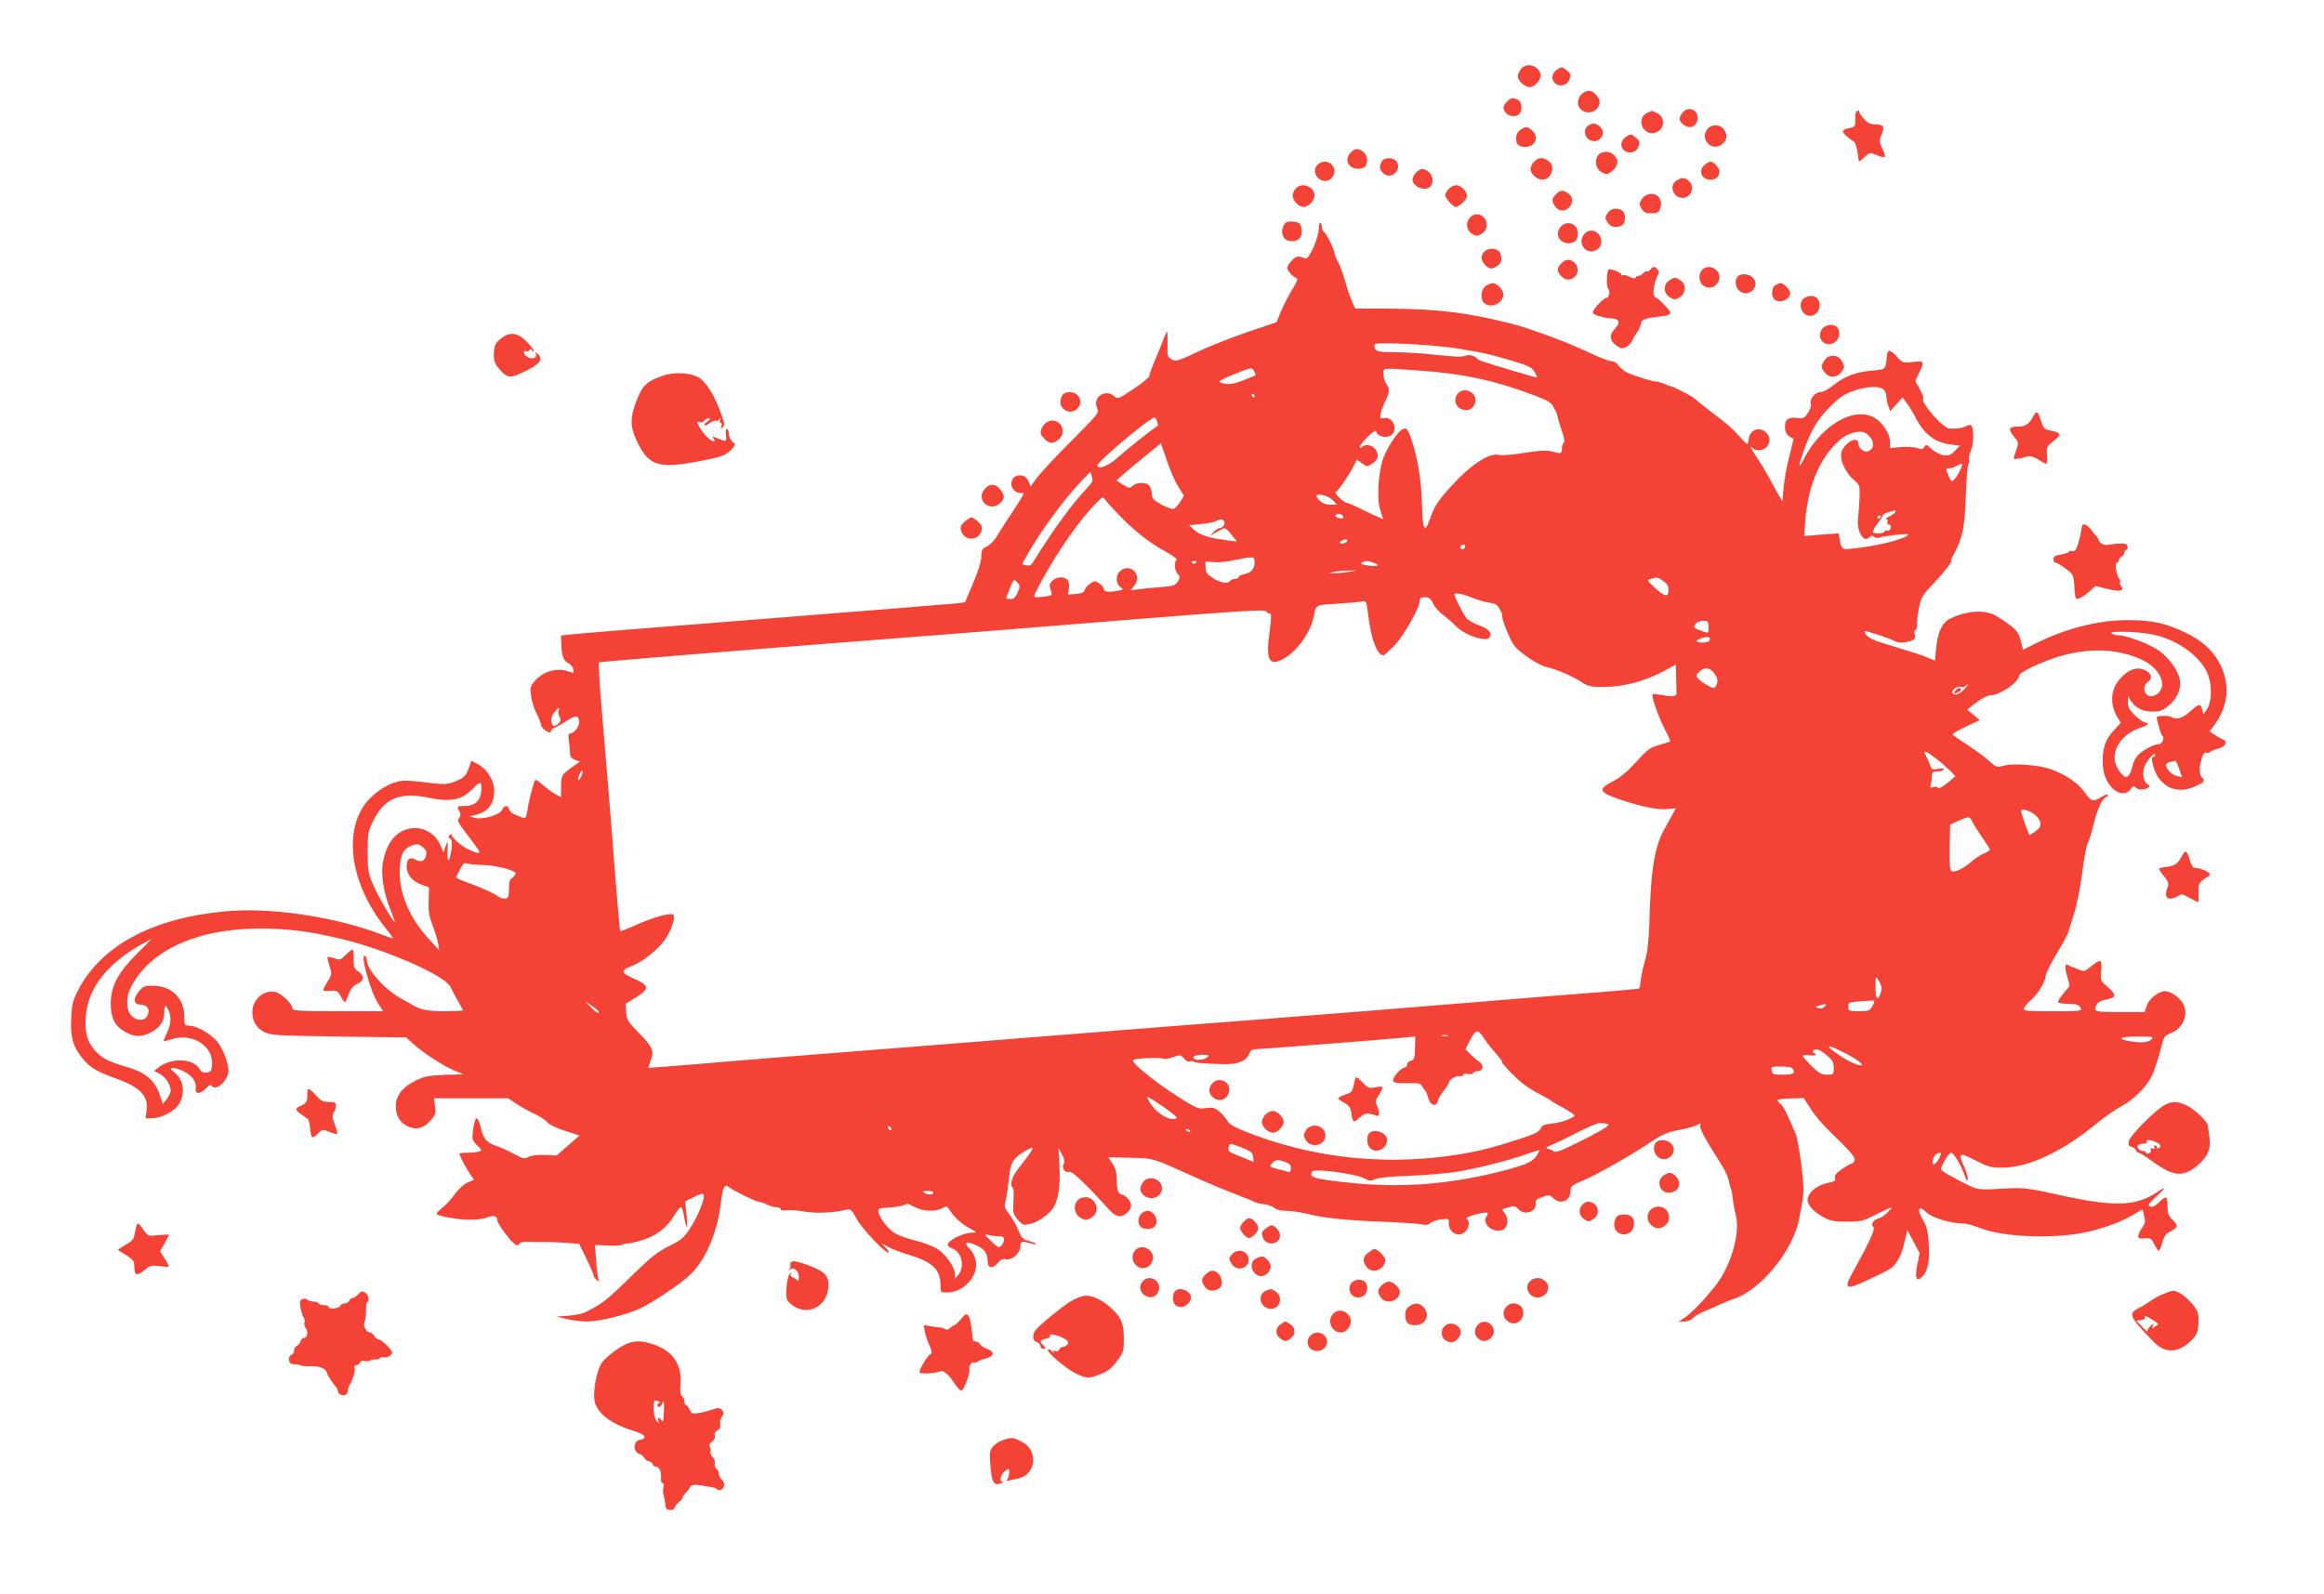 <?xml version="1.0" standalone="no"?>
<!DOCTYPE svg PUBLIC "-//W3C//DTD SVG 20010904//EN"
 "http://www.w3.org/TR/2001/REC-SVG-20010904/DTD/svg10.dtd">
<svg version="1.0" xmlns="http://www.w3.org/2000/svg"
 width="1280pt" height="878pt" viewBox="0 0 1280 878"
 preserveAspectRatio="xMidYMid meet">
<g transform="translate(0,878) scale(0.1,-0.1)"
fill="#f44336" stroke="none">
<path d="M8376 8398 c-9 -12 -16 -30 -16 -38 0 -25 38 -60 65 -60 31 0 68 46
59 74 -14 49 -81 63 -108 24z"/>
<path d="M8572 8394 c-12 -8 -22 -26 -22 -38 0 -54 77 -64 95 -12 8 24 6 31
-14 47 -28 23 -31 23 -59 3z"/>
<path d="M8710 8260 c-25 -25 -26 -62 -2 -83 39 -35 102 -9 102 41 0 28 -34
62 -60 62 -11 0 -29 -9 -40 -20z"/>
<path d="M8300 8220 c-24 -24 -25 -43 -4 -64 18 -19 55 -21 72 -4 19 19 15 66
-7 78 -28 14 -38 13 -61 -10z"/>
<path d="M9266 8158 c-21 -29 -20 -41 2 -61 37 -34 82 -15 82 35 0 47 -57 65
-84 26z"/>
<path d="M9072 8158 c-68 -33 -16 -138 53 -106 46 21 46 85 0 106 -14 7 -27
12 -28 11 -1 0 -12 -5 -25 -11z"/>
<path d="M10219 8148 c-1 -13 -1 -33 -1 -45 1 -18 -6 -24 -34 -29 -18 -3 -34
-11 -34 -18 0 -10 28 -35 62 -57 8 -5 16 -35 23 -84 1 -11 3 -22 4 -24 0 -3
14 8 30 23 28 27 29 27 66 12 20 -9 41 -14 45 -11 5 3 -1 23 -12 46 -18 38
-18 44 -4 80 18 44 11 53 -41 54 -23 1 -40 10 -58 31 -14 16 -25 32 -25 37 0
18 -20 4 -21 -15z"/>
<path d="M8746 8087 c-28 -20 -18 -69 16 -81 51 -18 89 42 50 77 -22 20 -42
21 -66 4z"/>
<path d="M9407 8072 c-53 -58 28 -137 83 -82 24 24 25 48 4 78 -19 27 -64 29
-87 4z"/>
<path d="M8372 8064 c-24 -17 -30 -62 -10 -82 17 -17 64 -15 82 4 22 21 20 50
-4 74 -24 24 -38 25 -68 4z"/>
<path d="M8952 8024 c-12 -8 -22 -26 -22 -38 0 -54 77 -64 95 -12 8 24 6 31
-14 47 -28 23 -31 23 -59 3z"/>
<path d="M7440 7940 c-24 -24 -26 -53 -4 -74 18 -19 65 -21 82 -4 20 20 14 65
-10 82 -30 21 -44 20 -68 -4z"/>
<path d="M8822 7939 c-42 -16 -43 -85 0 -108 25 -14 29 -14 55 5 33 25 41 59
18 84 -21 23 -45 29 -73 19z"/>
<path d="M7611 7891 c-16 -29 -14 -46 9 -66 41 -37 102 17 73 64 -16 25 -69
26 -82 2z"/>
<path d="M8450 7890 c-11 -11 -20 -29 -20 -40 0 -27 35 -60 63 -60 53 0 77 75
35 104 -30 21 -54 20 -78 -4z"/>
<path d="M7255 7870 c-25 -27 -10 -71 27 -84 51 -18 91 50 52 88 -21 22 -57
20 -79 -4z"/>
<path d="M9392 7874 c-41 -29 -23 -84 28 -84 32 0 50 17 50 46 0 20 -32 54
-50 54 -3 0 -16 -7 -28 -16z"/>
<path d="M7800 7830 c-11 -11 -20 -28 -20 -38 0 -41 69 -69 98 -40 20 20 14
65 -10 82 -30 21 -44 20 -68 -4z"/>
<path d="M9232 7784 c-41 -28 -16 -94 36 -94 47 0 69 61 34 93 -23 21 -41 21
-70 1z"/>
<path d="M7137 7742 c-10 -10 -17 -28 -17 -40 0 -28 34 -62 60 -62 27 0 60 35
60 63 0 50 -70 76 -103 39z"/>
<path d="M7980 7740 c-11 -11 -20 -27 -20 -35 0 -17 43 -65 58 -65 19 0 62 42
62 61 0 25 -35 59 -60 59 -11 0 -29 -9 -40 -20z"/>
<path d="M8570 7710 c-24 -24 -25 -38 -4 -68 18 -27 55 -29 77 -4 23 26 21 58
-5 76 -30 21 -44 20 -68 -4z"/>
<path d="M9043 7684 c-15 -24 -15 -29 -2 -53 12 -21 22 -26 54 -26 34 0 41 4
49 27 7 18 6 35 -2 53 -17 36 -74 36 -99 -1z"/>
<path d="M8854 7605 c-15 -23 -15 -27 0 -50 11 -17 26 -25 44 -25 35 0 52 16
52 50 0 34 -17 50 -52 50 -18 0 -33 -8 -44 -25z"/>
<path d="M8097 7582 c-26 -28 -21 -69 9 -89 24 -15 29 -15 53 -2 16 9 27 25
29 43 7 55 -56 87 -91 48z"/>
<path d="M7069 7536 c-17 -36 -4 -74 27 -82 42 -11 74 10 74 49 0 18 -5 38
-12 45 -7 7 -27 12 -45 12 -26 0 -36 -6 -44 -24z"/>
<path d="M7264 7522 c-1 -53 -55 -174 -74 -166 -39 16 -50 15 -74 -10 -14 -14
-26 -32 -26 -41 0 -16 30 -50 51 -57 9 -3 2 -22 -25 -65 -20 -33 -48 -87 -61
-119 l-24 -59 -163 -55 c-90 -31 -214 -80 -276 -110 -104 -49 -114 -52 -138
-40 -21 12 -25 21 -24 55 1 22 1 56 0 75 -1 34 -2 33 -24 -25 -13 -33 -35 -88
-50 -122 -14 -35 -26 -68 -26 -75 -1 -7 -39 -39 -87 -71 -81 -54 -87 -56 -104
-41 -51 46 -126 -6 -95 -67 11 -22 1 -33 -139 -174 -83 -82 -168 -174 -190
-202 l-39 -53 -12 30 c-21 50 -94 38 -94 -15 0 -31 33 -58 60 -50 16 5 5 -17
-48 -97 -38 -57 -80 -121 -92 -143 -12 -22 -37 -47 -54 -55 -27 -13 -31 -20
-31 -55 0 -25 -17 -81 -45 -147 l-45 -106 -50 -6 c-27 -3 -509 -42 -1070 -86
-561 -44 -1039 -82 -1062 -86 l-43 -5 1 -42 c2 -68 12 -97 39 -110 14 -7 26
-23 28 -35 3 -20 1 -21 -23 -12 -65 25 -144 3 -191 -53 -23 -27 -25 -37 -19
-80 3 -28 17 -71 31 -98 13 -27 24 -55 24 -63 0 -7 11 -21 25 -30 23 -15 26
-15 31 -1 3 8 10 15 15 15 5 0 34 16 65 36 57 37 73 35 74 -6 0 -23 -29 -60
-47 -60 -13 0 -15 -8 -9 -46 3 -26 6 -57 6 -68 0 -15 9 -25 27 -32 l27 -9 -50
-36 c-52 -37 -54 -42 -54 -117 l0 -43 -31 16 c-16 9 -48 32 -69 51 -21 19 -40
31 -43 27 -9 -16 -36 -119 -42 -166 -6 -39 -10 -47 -24 -42 -9 4 -28 11 -43
17 -15 5 -30 18 -33 29 -8 26 -28 24 -40 -3 -13 -28 -107 -55 -151 -43 l-29 8
30 7 c74 16 108 62 107 139 -2 55 -40 115 -91 142 l-35 18 -12 -34 c-16 -49
-29 -61 -81 -81 -40 -16 -56 -16 -142 -6 -53 7 -110 12 -127 12 -87 0 -203
-79 -249 -170 -89 -175 -32 -433 142 -647 24 -29 41 -53 38 -53 -2 0 -35 11
-71 25 -254 96 -607 148 -850 125 -406 -37 -690 -190 -817 -441 -27 -55 -32
-77 -35 -152 -5 -100 10 -151 59 -213 42 -53 82 -77 182 -113 139 -49 186 -97
174 -180 l-5 -41 36 0 c47 0 117 35 143 71 43 60 32 145 -23 183 -34 24 -13
31 37 12 55 -22 88 -60 83 -98 -6 -37 24 -38 57 -3 14 16 26 22 30 15 19 -31
78 12 92 68 8 34 -20 119 -57 169 -33 45 -116 93 -159 93 -25 0 -26 3 -26 53
-1 100 -71 167 -174 167 -43 0 -53 -4 -76 -31 -33 -40 -30 -72 7 -73 37 -2 52
-19 44 -50 -9 -36 -49 -45 -84 -19 -37 28 -42 104 -11 165 104 203 366 323
709 323 155 0 273 -15 450 -57 246 -59 569 -201 600 -263 8 -16 27 -52 42 -78
15 -27 28 -50 28 -53 0 -2 -47 -4 -103 -4 -99 0 -133 7 -187 41 -8 5 -31 17
-50 28 -90 49 -190 160 -190 213 0 9 -4 19 -9 22 -30 19 27 -191 70 -259 l29
-45 -250 0 c-213 0 -250 2 -250 15 0 26 -60 84 -95 91 -64 12 -125 -43 -125
-111 0 -51 23 -89 67 -111 35 -17 72 -19 409 -24 l371 -5 42 -38 c57 -51 174
-126 230 -147 l45 -18 -105 -3 c-89 -4 -112 -8 -162 -33 -69 -33 -107 -83
-107 -139 0 -53 23 -91 65 -111 48 -23 86 -13 126 31 28 32 31 41 25 80 l-6
43 205 0 204 0 45 -30 c24 -17 70 -42 100 -56 31 -14 62 -35 70 -46 9 -12 48
-31 96 -47 l82 -26 -63 -55 -63 -55 -65 3 c-41 1 -75 -3 -90 -11 -21 -12 -29
-11 -75 14 -29 16 -72 36 -96 44 -60 21 -76 39 -90 96 -19 79 -33 77 -45 -8
-6 -49 -5 -55 23 -82 28 -28 28 -30 8 -35 -12 -3 -40 -6 -63 -6 -24 0 -43 -2
-43 -5 0 -10 42 -89 62 -117 l19 -27 -35 -15 c-21 -9 -50 -35 -71 -64 -19 -28
-51 -62 -71 -77 -19 -15 -32 -30 -29 -33 12 -12 120 -31 183 -31 34 -1 78 5
96 13 35 14 56 7 56 -20 0 -7 21 -39 46 -73 43 -58 68 -74 76 -50 2 5 24 9 48
8 25 -1 65 -1 90 -1 25 1 78 -2 117 -4 l73 -6 40 -82 c22 -45 40 -87 40 -93 0
-6 8 -17 17 -24 15 -12 16 -12 9 6 -4 11 -10 58 -13 103 l-6 84 71 -3 c39 -2
74 0 78 4 4 4 17 7 30 7 12 0 51 9 86 20 74 23 134 70 172 135 15 25 31 45 36
45 5 0 12 -17 15 -37 17 -96 26 -95 16 0 l-7 69 48 24 c38 19 50 22 54 11 7
-21 -32 -117 -75 -183 -33 -52 -47 -64 -117 -99 -62 -31 -101 -62 -184 -143
-58 -57 -124 -120 -147 -139 -40 -33 -57 -44 -127 -81 -15 -8 -58 -17 -95 -20
l-66 -5 55 -13 c30 -7 80 -13 111 -14 71 0 228 39 300 75 81 41 207 126 265
178 86 78 153 230 173 391 11 94 21 117 43 98 24 -19 151 -82 167 -82 9 0 29
-7 45 -15 15 -8 39 -15 52 -15 13 0 24 -5 24 -11 0 -7 11 -9 28 -6 16 3 61 0
101 -7 69 -11 150 -8 227 9 30 7 32 4 64 -52 31 -55 152 -183 173 -183 6 0 0
12 -14 26 l-24 26 35 -20 c19 -11 74 -32 121 -46 126 -38 169 -80 169 -166 0
-40 0 -40 38 -40 89 1 171 90 157 172 -5 26 -18 53 -35 69 -35 35 -18 44 38
19 45 -21 62 -44 62 -89 0 -39 30 -42 57 -7 14 18 26 23 46 19 33 -6 77 35 77
72 0 27 9 30 59 15 19 -5 30 -6 27 -2 -4 4 -24 12 -43 17 -30 8 -38 18 -55 59
-10 27 -32 66 -49 87 -27 35 -29 42 -20 76 5 21 12 67 16 103 10 103 20 123
76 160 28 18 53 30 56 27 3 -3 -9 -24 -26 -46 -17 -23 -44 -59 -61 -80 -29
-38 -39 -84 -21 -95 4 -3 6 -36 3 -74 -4 -63 -2 -70 23 -100 24 -29 32 -32 59
-26 40 8 73 26 114 63 46 39 65 129 57 261 l-5 95 19 -35 c14 -25 16 -40 9
-53 -12 -23 8 -50 32 -42 15 5 99 -75 218 -208 21 -23 43 -37 58 -37 29 0 64
33 64 60 0 23 -33 60 -54 60 -17 0 -26 31 -26 91 0 32 -7 57 -23 80 l-23 34
120 -3 c133 -3 115 3 356 -106 80 -36 183 -79 230 -96 46 -17 89 -35 95 -39 5
-5 29 -11 53 -14 24 -3 51 -12 61 -21 11 -10 36 -16 65 -16 27 0 74 -7 105
-14 94 -25 217 -38 421 -46 107 -4 208 -11 223 -15 19 -5 33 -3 45 7 9 9 36
18 60 21 41 5 42 4 42 -23 0 -54 59 -80 93 -42 20 22 22 58 5 68 -12 8 68 33
105 34 15 0 15 -3 5 -20 -11 -17 -10 -25 2 -48 19 -32 78 -43 100 -17 18 21
16 62 -5 85 -16 18 -15 19 21 29 33 9 40 8 56 -9 38 -40 105 -14 96 36 -2 11
10 21 36 30 36 13 41 13 61 -6 41 -38 95 -16 95 40 0 25 7 31 67 56 83 35 282
149 378 215 58 39 85 51 147 63 43 8 86 20 97 25 25 14 34 14 26 1 -7 -11 26
-74 91 -175 48 -76 61 -102 68 -140 3 -14 7 -28 9 -32 3 -5 8 -30 11 -58 3
-27 10 -65 15 -83 24 -82 -8 -227 -76 -344 -39 -67 -158 -198 -208 -229 l-30
-19 31 0 c17 0 38 8 48 19 9 10 36 26 59 36 23 9 65 27 92 40 28 12 60 26 72
29 148 46 330 268 362 441 6 33 14 74 17 90 3 17 6 44 7 60 2 68 -27 282 -43
320 -51 118 -65 146 -81 161 -11 9 -19 20 -19 24 0 4 33 8 73 9 l72 2 38 -59
c20 -33 65 -86 100 -120 125 -121 148 -148 141 -165 -3 -9 -10 -17 -16 -17 -5
0 -29 -13 -53 -30 -32 -22 -42 -35 -38 -49 4 -15 -3 -20 -34 -26 -79 -15 -135
-73 -112 -117 15 -28 44 -53 91 -78 29 -15 57 -20 120 -20 73 0 90 4 143 31
33 17 71 35 85 41 25 9 25 9 -4 -21 -16 -16 -38 -31 -49 -33 -27 -4 -47 -36
-29 -47 13 -8 -21 -83 -119 -260 -45 -82 -29 -88 84 -34 140 66 140 66 164
102 22 32 28 50 50 140 l8 35 34 -64 34 -63 -13 -64 c-15 -75 -5 -98 28 -65
31 31 41 85 35 180 -4 72 -10 95 -33 134 -35 58 -22 82 21 39 29 -29 135 -61
202 -61 17 0 58 -11 91 -24 110 -44 327 -59 516 -36 105 13 249 60 324 105
l56 33 9 -35 c8 -30 7 -41 -8 -62 -11 -15 -21 -35 -23 -46 -3 -17 2 -19 34
-17 33 3 38 0 53 -32 10 -20 21 -36 25 -36 4 0 13 21 20 46 10 36 20 49 47 62
40 19 41 33 7 65 -21 20 -26 34 -26 68 1 61 -6 65 -43 29 -24 -23 -39 -31 -52
-26 -15 6 -11 14 30 51 26 24 47 46 47 49 0 3 -19 -7 -42 -23 -118 -78 -240
-80 -548 -11 -144 32 -189 38 -260 34 -183 -10 -170 -12 -261 33 -46 24 -93
50 -104 58 -19 15 -19 16 5 60 14 25 30 45 36 45 15 0 56 -70 75 -125 8 -25
14 -34 17 -23 2 9 -6 38 -17 64 -38 84 -32 89 57 43 71 -37 85 -41 153 -41
146 1 334 91 528 252 33 27 89 66 125 86 68 37 135 103 166 164 17 34 40 106
60 185 8 34 16 43 45 53 67 25 101 102 70 161 -18 35 -69 71 -101 71 -35 0
-88 -43 -100 -80 l-12 -35 -136 0 c-143 0 -149 2 -126 44 5 11 26 21 49 25 58
9 60 24 12 67 -42 36 -43 38 -38 88 3 28 1 53 -4 57 -5 3 -26 -8 -46 -25 -43
-35 -42 -35 -80 -19 -15 6 -30 12 -33 12 -3 1 -10 5 -17 9 -20 13 -23 -9 -8
-59 8 -27 14 -51 13 -54 0 -3 -16 -23 -34 -44 -18 -21 -31 -43 -28 -47 3 -5
29 -9 57 -9 41 0 55 -4 65 -20 12 -20 10 -20 -153 -20 -160 0 -165 1 -155 19
5 11 20 28 32 38 36 28 83 103 84 133 1 15 29 73 63 129 34 56 63 110 64 119
2 9 16 55 31 101 15 47 35 147 45 227 10 79 23 149 28 156 6 7 19 47 29 88 21
90 50 159 70 167 8 3 14 10 14 15 0 5 -15 0 -34 -11 -47 -30 -58 -27 -94 24
-36 51 -99 95 -182 126 -66 25 -208 36 -264 21 -38 -11 -41 -10 -80 26 -23 21
-75 59 -116 86 -41 27 -79 53 -84 57 -6 5 25 25 69 45 l79 37 -34 29 -35 29
25 20 c46 37 85 59 105 59 51 1 155 73 155 107 0 19 127 79 225 108 163 47
311 42 445 -16 113 -49 157 -158 80 -199 -48 -26 -84 42 -39 74 28 19 18 50
-21 66 -41 17 -78 5 -123 -38 -61 -60 -71 -143 -26 -221 l20 -33 -40 -43 c-44
-48 -61 -96 -60 -170 1 -63 17 -107 52 -145 35 -37 79 -40 101 -8 12 17 18 20
28 10 15 -15 47 -15 68 -2 13 9 13 12 -2 20 -24 15 -31 63 -15 101 15 36 57
80 57 61 0 -7 -5 -12 -11 -12 -7 0 -8 -12 -4 -32 27 -129 129 -182 242 -127
46 22 51 30 29 48 -11 9 -14 59 -5 81 1 3 3 10 4 15 5 25 18 44 26 39 6 -3 15
-1 22 4 7 6 28 14 47 19 39 10 52 39 23 50 -10 3 -30 15 -45 25 l-28 19 24 32
c83 111 92 236 25 354 -38 67 -96 117 -184 159 -109 52 -184 68 -315 68 -165
0 -348 -47 -517 -133 l-61 -30 -12 49 c-12 51 -31 71 -128 133 -63 40 -161 36
-260 -10 -44 -21 -70 -75 -78 -162 l-7 -70 -36 15 c-34 15 -83 30 -259 84 -62
19 -92 40 -92 63 0 6 141 -40 162 -53 22 -13 59 -13 93 0 22 9 26 15 21 35 -4
15 -2 25 4 25 6 0 10 15 9 33 -1 17 4 59 11 92 11 52 20 68 74 125 61 64 113
130 102 130 -3 0 3 16 14 35 48 85 62 153 67 320 3 88 9 168 14 178 6 9 7 22
4 27 -3 5 2 27 11 50 16 39 16 122 0 137 -3 4 -16 1 -29 -5 -21 -11 -53 -15
-89 -13 -38 2 -164 148 -145 167 3 3 -6 26 -19 50 l-25 45 20 43 c32 65 30 69
-34 62 -54 -6 -57 -5 -87 29 -33 38 -52 41 -55 9 -9 -84 -3 -78 -87 -86 -87
-8 -151 -33 -212 -83 -24 -20 -54 -35 -68 -35 -29 0 -62 -41 -52 -65 3 -9 -4
-31 -16 -49 -20 -30 -25 -33 -63 -28 -49 5 -68 -12 -63 -59 2 -27 17 -44 46
-55 1 -1 -9 -43 -22 -95 -14 -52 -28 -129 -32 -173 l-7 -78 -28 48 c-15 27
-36 65 -46 84 -10 19 -34 60 -54 90 -48 74 -56 89 -38 73 23 -22 67 -16 85 12
19 29 11 60 -20 81 -32 21 -73 4 -82 -33 -3 -15 -7 -32 -8 -37 -1 -5 -15 6
-31 24 -62 68 -63 69 -175 155 -36 27 -74 58 -85 68 -17 16 -113 65 -132 69
-5 1 -23 7 -40 15 -18 7 -36 12 -40 11 -12 -3 -123 32 -160 49 -18 9 -40 27
-48 39 -9 14 -25 24 -39 24 -13 0 -74 24 -137 54 -118 55 -302 123 -411 152
-236 61 -414 83 -688 84 l-175 0 -18 38 c-9 20 -27 71 -38 112 -11 41 -29 90
-40 108 -10 18 -19 40 -19 48 0 19 -46 110 -60 119 -5 3 -10 15 -10 25 0 10
-3 21 -8 24 -4 2 -8 -12 -8 -32z m771 -663 c145 -24 183 -33 305 -70 82 -25
97 -33 113 -60 17 -30 17 -31 0 -26 -167 47 -309 91 -313 97 -13 19 -51 30
-70 20 -14 -7 -58 -6 -156 5 -75 8 -180 15 -234 15 -99 0 -110 4 -110 42 0 17
325 0 465 -23z m-1118 -145 c-1 -1 -31 -14 -66 -28 -48 -19 -73 -24 -103 -20
-50 9 -41 17 63 58 84 33 84 33 96 12 6 -12 11 -22 10 -22z m895 25 c249 -17
425 -55 649 -141 64 -24 83 -36 96 -61 10 -18 18 -34 18 -37 1 -3 5 -18 9 -35
4 -16 14 -50 23 -74 9 -25 12 -46 6 -50 -5 -3 -10 -17 -10 -30 -2 -31 -3 -32
-52 -19 -34 9 -67 7 -156 -7 -62 -10 -125 -15 -138 -11 -54 13 -155 -52 -262
-170 -76 -83 -95 -113 -121 -187 -25 -74 -39 -55 -41 59 -3 133 -18 244 -47
344 -28 94 -38 110 -64 94 -30 -19 -82 -101 -104 -161 -28 -80 -36 -226 -15
-286 l15 -46 -23 9 c-13 5 -55 25 -94 44 -39 20 -77 36 -84 36 -7 0 -26 14
-42 30 -16 17 -24 30 -18 30 10 0 82 105 103 152 l13 27 28 -21 c27 -20 29
-20 54 -4 33 22 40 41 27 71 -13 29 -56 43 -77 25 -12 -10 -15 -10 -15 0 0 6
20 31 45 56 27 26 45 37 45 28 0 -23 45 -39 75 -26 50 23 22 109 -32 99 -22
-4 -24 -2 -18 27 4 17 15 48 26 69 23 45 24 67 4 93 -8 10 -15 34 -15 52 0 38
-16 36 192 21z m2562 -105 c9 -8 16 -26 16 -39 0 -13 5 -36 11 -52 l10 -28 34
38 34 38 24 -33 c14 -18 34 -52 46 -75 47 -94 108 -141 196 -152 l50 -6 -28
-29 c-24 -24 -34 -27 -64 -23 -20 4 -49 19 -65 34 -26 25 -30 26 -39 11 -8
-14 -14 -15 -40 -6 -17 6 -57 8 -90 5 l-59 -5 0 31 c0 46 -39 108 -85 135
-115 67 -299 -43 -396 -237 -27 -53 -23 -23 7 61 47 130 92 196 191 281 63 54
213 85 247 51z m-3464 -34 c0 -5 -2 -10 -4 -10 -3 0 -8 5 -11 10 -3 6 -1 10 4
10 6 0 11 -4 11 -10z m-537 -142 c4 -12 5 -23 4 -23 -25 -15 -178 -136 -218
-173 -53 -48 -108 -71 -115 -47 -5 18 289 265 315 265 5 0 11 -10 14 -22z
m3930 -90 c23 -30 16 -64 -15 -74 -23 -7 -53 17 -53 44 0 28 -33 25 -65 -6
-21 -21 -30 -40 -30 -62 0 -41 32 -101 72 -135 31 -26 32 -30 30 -94 -1 -36
-5 -88 -8 -114 -4 -34 -1 -58 10 -82 18 -37 34 -43 54 -23 9 9 15 9 23 1 7 -7
20 -8 33 -4 26 10 156 23 156 17 0 -19 -144 -58 -265 -73 -22 -2 -49 -6 -60
-7 -34 -5 -45 5 -51 46 l-7 40 -95 -7 -95 -8 6 84 c13 174 69 320 160 416 36
38 63 57 96 67 53 15 78 9 104 -26z m-3814 -268 l32 -51 -21 -34 c-11 -18 -27
-35 -35 -38 -7 -3 -38 7 -67 23 -45 25 -53 34 -54 60 -1 16 -7 37 -14 45 -16
20 -69 19 -91 -1 -17 -15 -21 -15 -54 6 l-37 23 53 46 c29 25 84 71 123 102
l70 57 32 -93 c17 -52 46 -117 63 -145z m4309 94 c-14 -33 -37 -64 -49 -64 -6
0 -29 53 -29 66 0 2 8 4 18 4 9 1 28 7 42 15 31 17 34 14 18 -21z m-4810 -102
c-89 -95 -179 -218 -303 -416 -7 -11 -18 -14 -33 -10 l-23 6 32 57 c71 126
200 301 298 404 l46 48 9 -27 c7 -22 3 -31 -26 -62z m1353 -68 l22 -24 -36 0
c-25 0 -44 8 -61 24 -13 14 -19 27 -13 29 23 7 67 -7 88 -29z m-1177 -82 c83
-86 168 -153 255 -200 40 -22 68 -43 62 -46 -16 -11 -13 -57 5 -77 15 -17 15
-20 1 -43 -14 -21 -26 -25 -94 -30 -43 -4 -98 -9 -122 -12 l-44 -6 22 28 c45
58 -26 127 -81 77 -24 -22 -23 -68 2 -86 20 -14 20 -15 -11 -21 -52 -10 -79
-7 -79 9 0 8 -11 22 -25 31 -23 15 -27 15 -49 0 -14 -8 -27 -24 -31 -35 -4
-14 -17 -20 -49 -23 l-44 -3 5 32 c3 19 0 39 -7 48 -18 21 -64 19 -85 -6 -16
-16 -17 -25 -8 -49 10 -26 9 -28 -19 -34 -17 -3 -42 -6 -55 -6 -24 0 -24 1 23
88 91 168 213 342 303 432 35 35 36 36 50 15 8 -11 41 -48 75 -83z m4276 19
c0 -5 -15 -16 -32 -25 -18 -8 -27 -16 -19 -16 7 0 11 -6 7 -15 -3 -9 0 -15 8
-15 9 0 12 -7 9 -19 -3 -12 -11 -17 -19 -14 -8 3 -14 1 -14 -4 0 -12 -57 -16
-64 -4 -3 5 8 26 24 46 17 21 30 42 30 46 0 5 15 13 33 18 17 5 33 10 35 10 1
1 2 -3 2 -8z m-3045 -22 c10 -15 2 -19 -23 -12 -12 3 -19 9 -16 14 7 12 31 11
39 -2z m2965 -3 c0 -3 -4 -8 -10 -11 -5 -3 -10 -1 -10 4 0 6 5 11 10 11 6 0
10 -2 10 -4z m-3617 -30 c6 -15 -11 -36 -28 -36 -7 0 -20 -10 -31 -21 l-19
-21 35 21 c19 11 40 21 45 21 6 0 23 -16 39 -37 l29 -36 -49 6 c-99 12 -155
29 -185 56 l-30 28 66 6 c36 4 73 11 83 16 24 14 39 13 45 -3z m677 -105 c0
-5 -9 -11 -20 -14 -22 -6 -28 8 -7 16 19 8 27 8 27 -2z m650 -29 c0 -13 -12
-22 -22 -16 -10 6 -1 24 13 24 5 0 9 -4 9 -8z m-1160 -89 c0 -41 -18 -59 -70
-69 -8 -2 -16 -8 -18 -13 -2 -6 -12 -11 -22 -11 -10 0 -22 -4 -25 -10 -11 -18
-55 -11 -95 16 -33 22 -40 32 -40 59 l0 32 48 -4 c26 -2 74 3 107 11 33 7 72
14 88 15 23 1 27 -3 27 -26z m-320 3 c0 -11 -19 -15 -25 -6 -3 5 1 10 9 10 9
0 16 -2 16 -4z m976 -6 c39 -15 22 -23 -32 -15 -34 5 -43 9 -33 16 18 11 32
11 65 -1z m-141 -50 c-27 -5 -63 -8 -80 -8 -29 1 -29 1 5 8 19 4 55 7 80 7
l45 0 -50 -7z m1736 -51 c21 -14 29 -29 29 -50 0 -41 -21 -37 -75 13 -44 41
-45 43 -23 49 36 11 38 10 69 -12z m-3556 -62 c-12 -29 -21 -37 -41 -37 -14 0
-24 3 -22 8 2 4 12 29 22 55 19 47 20 48 38 30 17 -18 18 -22 3 -56z m2500
-28 c26 -12 68 -24 93 -28 37 -5 49 -12 62 -36 10 -17 16 -33 14 -36 -7 -12
44 -139 68 -168 31 -39 135 -107 178 -116 50 -10 145 -52 192 -83 36 -24 50
-26 127 -26 106 1 218 31 319 84 l72 39 2 -69 c1 -39 2 -77 2 -87 1 -20 -18
-23 -79 -12 -27 5 -50 7 -53 5 -8 -9 31 -123 65 -189 20 -37 34 -69 32 -71 -2
-2 -30 -11 -61 -20 -50 -14 -65 -25 -125 -92 -46 -51 -87 -86 -128 -107 -89
-47 -81 -62 55 -107 109 -35 193 -52 242 -47 l48 4 -28 -51 c-15 -28 -33 -60
-39 -71 -50 -93 -71 -221 -78 -491 -4 -114 -10 -174 -24 -223 -11 -36 -21 -85
-24 -109 -2 -23 -6 -45 -8 -47 -2 -2 -96 -11 -209 -20 -113 -8 -394 -31 -625
-50 -620 -51 -876 -71 -1315 -105 -217 -17 -534 -41 -705 -55 -170 -14 -623
-49 -1005 -80 -382 -30 -810 -64 -950 -75 -140 -11 -302 -25 -360 -30 -58 -5
-147 -12 -197 -16 l-93 -6 15 42 c19 53 10 72 -73 157 -54 55 -61 66 -63 107
l-3 46 57 36 c71 44 73 63 10 93 -73 34 -78 37 -78 51 0 7 17 19 38 26 66 23
159 98 198 160 28 45 48 109 39 123 -10 17 -106 -9 -213 -57 -42 -19 -79 -33
-81 -31 -2 2 -13 126 -25 274 -11 149 -30 383 -41 520 -12 138 -29 347 -39
465 -10 118 -15 218 -12 221 3 3 451 40 996 83 545 42 1076 84 1180 92 1338
109 1486 119 1497 107 6 -7 16 -13 22 -13 9 0 9 -23 -1 -97 -23 -163 -3 -198
82 -149 71 42 143 144 160 226 14 71 6 67 127 74 62 4 124 10 138 12 25 6 26
5 37 -83 17 -131 49 -213 83 -213 4 0 30 24 59 53 51 51 141 211 141 250 0 12
8 17 28 17 22 0 32 -7 45 -34 8 -19 33 -47 54 -62 21 -16 54 -45 74 -65 51
-51 166 -88 184 -59 14 22 -7 47 -56 64 -28 10 -60 28 -71 40 -16 17 -68 118
-68 132 0 11 53 1 95 -17z m1305 -163 c0 -35 0 -35 -32 -24 -18 6 -37 14 -42
19 -15 14 14 39 45 39 26 0 29 -3 29 -34z m2423 -37 c131 -20 256 -98 315
-197 35 -60 39 -170 8 -217 l-20 -30 -6 24 c-8 37 -21 35 -68 -9 -42 -38 -75
-47 -107 -28 -12 7 -75 5 -76 -2 -2 -13 24 -101 31 -105 15 -9 -2 -45 -22 -45
-26 0 -89 -33 -114 -62 -12 -12 -25 -39 -29 -58 -8 -37 -22 -60 -36 -60 -16 0
-49 44 -58 77 -22 77 42 165 141 195 37 11 52 28 23 28 -8 0 -32 17 -55 38
-32 31 -40 46 -40 73 l1 34 16 -26 c24 -39 65 -59 120 -59 39 0 55 6 84 30 50
41 73 91 65 144 -8 51 -61 125 -118 164 -49 34 -176 82 -216 82 -15 0 -34 5
-42 10 -21 14 112 13 203 -1z m-2417 -38 c-8 -12 -59 -15 -70 -4 -9 9 57 31
68 22 4 -4 5 -12 2 -18z m23 -177 c23 -29 26 -51 11 -74 -8 -13 -14 -13 -44 4
-20 10 -43 27 -52 37 -14 16 -14 19 5 38 28 28 55 26 80 -5z m1385 -85 c-29
-32 -54 -43 -68 -29 -14 15 21 43 46 36 10 -2 21 0 24 5 3 5 8 9 11 9 3 0 -2
-9 -13 -21z m-7748 -124 c-3 -9 0 -24 6 -34 9 -15 8 -22 -5 -35 -22 -23 -34
-20 -40 9 -3 16 3 35 15 50 22 28 33 32 24 10z m7588 -264 c28 -22 63 -53 78
-68 l28 -29 -44 -37 c-27 -22 -47 -33 -51 -27 -4 6 -16 8 -27 4 -17 -5 -20 -3
-15 11 4 9 7 30 7 46 0 25 4 29 29 29 17 0 33 5 36 11 5 7 -5 8 -29 4 -33 -7
-36 -5 -46 21 -5 16 -15 37 -20 46 -23 40 -9 37 54 -11z m1339 -57 l15 -46
-27 7 c-28 6 -61 39 -61 60 0 8 10 16 23 18 12 2 25 5 28 6 4 0 13 -20 22 -45z
m-8803 -44 c-16 -31 -23 -18 -8 15 7 15 14 23 16 17 2 -6 -2 -21 -8 -32z
m-549 -52 c4 -71 -28 -108 -92 -108 -43 0 -44 -2 -28 -31 7 -15 7 -24 -1 -34
-15 -18 -15 -16 90 -155 34 -45 26 -49 -36 -21 -47 21 -106 75 -96 88 4 4 0 2
-8 -5 -13 -11 -13 -14 -1 -21 10 -7 12 -21 8 -56 -11 -77 -25 -86 -22 -14 2
62 2 63 -10 29 l-13 -35 -12 30 c-36 93 -137 130 -222 83 -49 -28 -83 -84 -98
-164 -14 -71 2 -172 44 -275 13 -32 22 -59 21 -59 -9 0 -92 141 -118 202 -29
67 -32 82 -32 184 0 107 1 113 35 180 61 119 146 152 305 119 113 -24 177 -12
233 44 44 45 52 48 53 19z m8546 -148 c18 -11 35 -31 39 -46 6 -23 2 -32 -22
-51 -16 -12 -32 -23 -35 -23 -4 0 -34 81 -47 128 -5 18 29 14 65 -8z m-332
-50 c8 -16 33 -55 55 -86 22 -32 40 -61 40 -64 0 -4 -14 -14 -32 -21 -18 -7
-47 -26 -65 -42 -50 -44 -106 -69 -118 -53 -6 7 -9 63 -7 133 l3 121 47 21
c60 26 59 26 77 -9z m-8535 -138 c18 -14 21 -25 17 -44 -9 -33 -28 -40 -60
-23 -32 16 -47 3 -47 -41 0 -42 33 -81 84 -98 l39 -14 -2 -74 c-2 -59 3 -88
23 -139 13 -35 27 -80 30 -99 l5 -35 -59 65 c-107 116 -165 256 -158 385 3 76
19 108 63 126 30 12 41 11 65 -9z m330 -97 c61 -1 153 -22 178 -41 7 -5 -13
-33 -23 -34 -5 0 -10 -17 -11 -38 -2 -68 -3 -72 -26 -72 -12 0 -29 6 -37 14
-17 14 -102 52 -184 81 -26 9 -47 20 -45 24 38 75 43 81 57 75 9 -4 50 -8 91
-9z m-1904 -487 c-107 -107 -146 -181 -146 -277 0 -76 21 -120 72 -151 53 -32
91 -35 142 -11 54 26 80 63 81 113 0 44 7 48 23 13 17 -37 14 -74 -8 -124 -11
-24 -20 -45 -20 -46 0 -2 21 3 48 11 113 35 227 -38 220 -141 -3 -35 -6 -40
-30 -43 -19 -2 -30 3 -38 18 -32 60 -156 66 -227 10 l-24 -19 30 -16 c32 -16
61 -61 61 -93 0 -11 -10 -31 -21 -46 l-22 -27 -18 53 c-25 74 -80 122 -173
148 -106 31 -143 49 -180 90 -46 51 -59 98 -54 185 10 158 114 294 308 403 30
17 56 31 57 32 1 0 -35 -37 -81 -82z m9598 -162 c11 -21 12 -35 4 -57 -16 -47
-28 -33 -28 33 0 66 1 67 24 24z m-40 -126 c-15 -28 -19 -30 -75 -30 -56 0
-59 1 -59 24 0 23 4 25 53 29 28 2 62 4 74 5 21 2 21 1 7 -28z m-7019 -30 c14
-22 -13 -8 -41 22 l-29 31 32 -22 c18 -12 35 -26 38 -31z m6754 25 c-10 -10
-22 -13 -35 -8 -17 6 -17 8 6 14 40 11 45 10 29 -6z m-1896 -147 c7 -7 20 -26
30 -41 10 -16 35 -47 55 -69 20 -23 36 -43 34 -45 -6 -7 71 -87 118 -124 25
-19 68 -45 95 -59 28 -14 52 -28 55 -31 3 -4 26 -18 51 -31 26 -14 56 -32 67
-40 21 -14 21 -15 -16 -33 -20 -10 -62 -21 -92 -24 -44 -5 -57 -10 -65 -28 -7
-18 -34 -31 -115 -57 -124 -41 -193 -59 -275 -75 -429 -81 -868 -37 -1261 126
-39 16 -67 34 -75 50 -7 14 -27 36 -43 50 -25 21 -37 24 -73 19 -36 -5 -51 -1
-94 25 -147 86 -328 228 -307 240 17 10 150 15 164 7 6 -4 30 0 54 8 42 15 45
14 61 -7 10 -13 23 -20 32 -16 8 3 18 3 21 -1 7 -7 55 -11 161 -14 80 -3 130
17 145 57 6 17 17 25 32 25 26 0 745 56 828 65 l55 5 -1 -47 c-2 -76 -3 -80
-24 -86 -11 -3 -20 -12 -20 -21 0 -9 -6 -16 -12 -16 -21 -1 -71 -58 -65 -74 4
-11 23 -14 78 -13 62 2 73 -1 83 -18 6 -11 14 -22 18 -25 3 -3 10 -21 15 -40
10 -40 45 -50 52 -15 2 11 16 36 32 56 16 20 29 40 29 44 0 16 35 39 57 37 12
-2 23 1 23 7 0 7 10 9 24 5 13 -3 27 -1 30 5 4 6 15 11 26 11 29 0 35 33 9 50
-12 8 -34 27 -50 42 l-28 28 22 43 c30 57 41 65 60 45z m-180 -15 c-7 -2 -21
-2 -30 0 -10 3 -4 5 12 5 17 0 24 -2 18 -5z m3876 -19 c-18 -17 -54 -20 -116
-10 -77 13 -57 26 39 26 84 0 91 -1 77 -16z m-1689 -74 c65 -33 112 -69 90
-69 -24 -1 -91 34 -145 74 -57 42 -35 40 55 -5z m-100 -12 c33 -28 40 -39 40
-70 0 -37 -1 -38 -37 -38 -31 0 -45 8 -85 47 -26 26 -48 51 -48 56 0 5 16 7
35 4 19 -3 35 -2 35 4 0 5 -5 9 -11 9 -5 0 -7 5 -4 10 11 18 36 11 75 -22z
m-3408 -10 c-23 -23 -91 -21 -77 2 3 5 25 10 48 10 32 0 38 -3 29 -12z m3220
-63 c20 -26 7 -35 -51 -35 -53 0 -59 2 -63 23 -4 21 -1 22 51 22 31 0 59 -4
63 -10z m-3391 -274 c-36 -23 -121 31 -156 99 -14 27 -8 24 75 -32 50 -34 87
-64 81 -67z m2362 -30 c38 -2 11 -22 -127 -92 -109 -55 -148 -70 -158 -62 -7
6 -22 13 -33 15 -15 4 -10 9 25 23 25 10 90 42 145 70 55 28 107 50 115 49 8
-1 23 -3 33 -3z m-3933 -32 c0 -6 -4 -7 -10 -4 -5 3 -10 11 -10 16 0 6 5 7 10
4 6 -3 10 -11 10 -16z m1645 -9 c3 -6 -1 -7 -9 -4 -18 7 -21 14 -7 14 6 0 13
-4 16 -10z m286 -92 c48 -19 58 -28 61 -50 3 -16 4 -28 2 -28 -1 0 -19 7 -40
16 -22 9 -53 22 -71 29 -25 11 -30 18 -26 34 7 26 3 26 74 -1z m1623 -43 c-23
-35 -52 -48 -169 -80 -298 -79 -570 -101 -866 -70 -195 21 -222 29 -201 62 11
17 235 -12 283 -37 31 -16 39 -17 61 -6 15 8 86 15 189 19 90 4 205 13 256 21
111 18 305 66 393 99 36 13 66 22 68 21 2 -1 -4 -14 -14 -29z m2226 10 c0 -18
-32 -65 -41 -59 -11 7 -1 46 15 56 13 9 26 10 26 3z m-3611 -46 c23 -8 31 -17
31 -35 0 -14 -5 -22 -12 -20 -7 2 -35 10 -61 16 -46 12 -47 14 -31 31 20 22
30 23 73 8z m-1939 -169 c0 -13 -30 -13 -50 0 -11 7 -7 10 18 10 17 0 32 -4
32 -10z m-100 -80 c46 -23 110 -26 149 -6 26 14 28 13 43 -12 23 -37 66 -76
113 -101 36 -19 37 -21 14 -21 -52 0 -138 -41 -139 -67 0 -6 9 -14 20 -18 54
-17 77 -98 40 -145 l-20 -25 0 26 c0 39 -54 114 -102 142 -24 14 -75 33 -115
43 -40 9 -89 27 -110 38 -39 22 -90 87 -95 121 -3 17 4 20 56 23 32 2 68 8 80
12 12 5 22 9 24 9 1 1 20 -8 42 -19z m458 -160 c24 0 32 -4 32 -18 0 -18 -18
-42 -30 -42 -4 0 -24 16 -44 36 -33 32 -35 36 -14 31 12 -4 38 -7 56 -7z"/>
<path d="M8025 6606 c-21 -31 -5 -73 30 -82 34 -8 53 0 67 30 26 59 -61 107
-97 52z"/>
<path d="M10770 4975 c-14 -16 -10 -18 14 -9 9 3 16 10 16 15 0 14 -16 11 -30
-6z"/>
<path d="M7467 2844 c-3 -5 -8 -25 -12 -45 -6 -31 -12 -38 -46 -49 -21 -7 -39
-16 -39 -20 0 -4 15 -15 34 -25 27 -15 35 -26 39 -58 7 -52 13 -55 45 -24 21
20 34 25 57 21 16 -3 32 -7 36 -10 16 -9 19 16 6 48 -13 30 -12 36 9 69 13 20
21 39 18 41 -2 3 -21 2 -42 -2 -33 -6 -40 -3 -68 28 -17 19 -34 31 -37 26z"/>
<path d="M6677 2812 c-22 -24 -21 -55 1 -75 39 -36 92 -10 92 43 0 47 -61 68
-93 32z"/>
<path d="M6970 2640 c-11 -11 -20 -29 -20 -40 0 -26 34 -60 60 -60 26 0 60 34
60 60 0 26 -34 60 -60 60 -11 0 -29 -9 -40 -20z"/>
<path d="M7193 2554 c-15 -24 -15 -29 -2 -53 28 -49 109 -32 109 24 0 54 -77
75 -107 29z"/>
<path d="M7542 2538 c-17 -17 -15 -64 4 -82 33 -34 94 -5 94 45 0 38 -70 65
-98 37z"/>
<path d="M8597 7532 c-35 -38 -10 -92 42 -92 36 0 51 17 51 57 0 50 -59 72
-93 35z"/>
<path d="M8727 7492 c-46 -51 13 -124 69 -87 45 29 21 105 -33 105 -11 0 -27
-8 -36 -18z"/>
<path d="M8176 7394 c-22 -21 -20 -50 4 -74 24 -24 38 -25 68 -4 24 16 28 44
12 75 -13 23 -62 26 -84 3z"/>
<path d="M8600 7330 c-11 -11 -20 -26 -20 -33 0 -24 31 -57 55 -57 50 0 73 60
37 93 -25 22 -48 21 -72 -3z"/>
<path d="M9090 7295 c-7 -8 -16 -13 -20 -10 -4 3 -13 -2 -20 -10 -7 -8 -18
-15 -25 -15 -8 0 -15 -4 -17 -10 -2 -6 -15 -4 -32 5 -15 8 -32 12 -37 9 -5 -3
-9 -2 -9 3 0 12 -58 35 -70 28 -12 -8 -13 -102 -1 -109 10 -7 3 -46 -8 -46
-19 0 -83 -69 -78 -83 5 -13 52 -27 110 -32 37 -3 42 -23 13 -54 -34 -35 -32
-66 6 -94 23 -17 31 -19 53 -9 14 6 31 24 37 39 7 16 15 30 18 33 11 11 30 51
30 64 0 15 32 25 98 32 45 4 62 10 62 22 0 11 -68 82 -79 82 -5 0 -11 8 -13
18 -5 21 11 92 25 110 6 8 5 17 -3 27 -16 19 -24 19 -40 0z"/>
<path d="M9376 7294 c-24 -24 -20 -71 8 -89 57 -37 118 43 68 88 -23 21 -56
22 -76 1z"/>
<path d="M9572 7258 c-21 -21 -14 -66 13 -84 52 -34 111 31 70 76 -20 22 -65
26 -83 8z"/>
<path d="M9192 7234 c-32 -22 -30 -69 4 -91 24 -15 29 -15 53 -2 36 20 41 71
9 93 -28 20 -38 20 -66 0z"/>
<path d="M8182 7204 c-26 -18 -30 -75 -7 -94 37 -31 105 0 105 47 0 27 -33 63
-58 63 -10 0 -28 -7 -40 -16z"/>
<path d="M9778 7209 c-21 -12 -24 -59 -6 -77 27 -27 88 -3 88 34 0 17 -36 54
-52 54 -7 0 -21 -5 -30 -11z"/>
<path d="M9936 7137 c-38 -28 -13 -97 34 -97 44 0 69 60 40 95 -15 19 -50 19
-74 2z"/>
<path d="M10034 6965 c-33 -50 20 -104 71 -71 27 18 34 63 13 84 -21 21 -66
14 -84 -13z"/>
<path d="M2770 6923 c-40 -28 -49 -45 -50 -95 0 -39 6 -54 31 -82 45 -51 59
-52 144 -10 80 40 97 63 69 92 -16 15 -17 15 -12 0 9 -22 -25 -30 -52 -11 -19
13 -19 40 0 28 5 -3 12 0 16 6 4 8 9 7 15 -2 5 -8 9 -9 9 -3 0 7 -18 30 -40
53 -45 46 -87 54 -130 24z"/>
<path d="M10064 6812 c-6 -4 -17 -18 -24 -31 -10 -20 -9 -27 8 -50 13 -17 29
-26 47 -26 18 0 34 9 47 26 17 23 18 30 8 50 -16 29 -29 39 -55 39 -11 0 -25
-4 -31 -8z"/>
<path d="M3653 6711 c-97 -33 -118 -56 -157 -165 -27 -79 -23 -128 20 -213 64
-125 121 -138 378 -85 83 17 104 25 130 52 30 30 30 31 11 46 -10 8 -19 26
-20 41 0 14 -5 28 -11 30 -6 2 -8 -10 -6 -32 5 -40 4 -40 -45 -20 -31 13 -34
13 -23 0 10 -12 10 -15 -2 -15 -15 0 -55 41 -75 77 -16 29 -16 34 1 27 7 -3
21 2 30 12 9 9 20 13 24 9 4 -3 -1 -11 -11 -16 -9 -6 -17 -15 -17 -20 0 -6 13
-1 29 10 15 11 31 17 35 13 4 -3 12 0 17 8 9 12 10 12 5 -2 -3 -10 -1 -18 4
-18 5 0 7 -8 3 -17 -5 -15 -3 -16 8 -6 11 11 10 22 -6 65 -39 112 -87 188
-133 212 -47 24 -131 27 -189 7z"/>
<path d="M5850 6601 c-15 -29 -12 -56 8 -74 52 -47 126 28 76 77 -22 23 -71
20 -84 -3z"/>
<path d="M11200 6489 c-25 -47 -44 -59 -87 -59 -51 0 -55 -14 -18 -58 24 -29
24 -31 10 -72 -19 -54 -20 -51 13 -46 15 2 27 5 27 6 0 1 11 3 24 6 15 3 39
-5 62 -20 20 -14 39 -23 42 -20 2 2 3 24 1 49 -3 41 -1 46 37 76 45 35 42 45
-16 57 -36 7 -40 12 -54 55 -16 52 -25 57 -41 26z"/>
<path d="M5769 6456 c-13 -6 -28 -24 -33 -39 -8 -22 -6 -31 14 -52 28 -30 50
-32 80 -7 56 46 3 130 -61 98z"/>
<path d="M5421 6083 c-48 -60 34 -128 89 -73 25 25 25 41 -1 74 -27 34 -62 34
-88 -1z"/>
<path d="M5314 5907 c-22 -19 -26 -29 -20 -51 9 -35 47 -53 81 -38 13 6 28 23
31 38 6 22 2 32 -20 51 -15 13 -31 23 -36 23 -5 0 -21 -10 -36 -23z"/>
<path d="M11469 5888 c-1 -2 -3 -12 -5 -23 -2 -18 -11 -55 -18 -80 -9 -32 -20
-46 -32 -41 -7 3 -16 1 -19 -4 -3 -4 -23 -11 -45 -15 -30 -5 -40 -11 -40 -26
0 -10 6 -19 13 -19 6 0 31 -15 55 -33 42 -32 43 -35 47 -96 1 -34 6 -65 9 -68
8 -8 47 13 80 44 l27 25 66 -16 c69 -18 98 -11 75 17 -7 8 -9 17 -5 20 3 4 1
12 -5 19 -16 20 -26 88 -13 88 6 0 11 6 11 14 0 8 7 16 15 20 8 3 15 12 15 20
0 8 5 16 12 18 6 2 9 12 5 21 -6 16 -28 17 -117 5 -12 -2 -40 15 -40 24 0 5
-6 15 -12 23 -7 7 -22 25 -32 39 -15 21 -42 34 -47 24z"/>
<path d="M12016 4062 c-20 -39 -37 -51 -81 -57 -21 -2 -40 -7 -43 -9 -2 -3 9
-22 26 -42 25 -30 29 -41 21 -61 -16 -42 -11 -63 14 -63 12 0 32 6 43 14 18
13 25 12 63 -10 24 -13 45 -24 48 -24 2 0 3 22 2 50 -2 41 1 53 21 70 13 11
27 20 32 20 4 0 8 7 8 15 0 12 -55 35 -86 35 -6 0 -17 20 -24 45 -15 52 -24
56 -44 17z"/>
<path d="M1904 3520 c-27 -28 -32 -30 -62 -19 -18 6 -35 9 -38 7 -2 -3 2 -22
9 -44 17 -49 16 -52 -11 -95 -12 -20 -22 -40 -22 -44 0 -4 18 -5 39 -3 35 3
41 0 57 -29 9 -18 20 -33 23 -33 4 0 13 19 21 43 11 30 24 46 47 57 40 18 42
42 7 68 -23 16 -27 25 -26 70 1 29 -2 52 -6 52 -4 0 -21 -14 -38 -30z"/>
<path d="M1693 2768 c2 -52 -4 -66 -33 -78 -38 -16 -38 -23 3 -51 17 -12 34
-24 36 -25 1 -2 5 -20 8 -41 7 -66 11 -69 42 -39 27 26 28 26 65 11 21 -9 40
-14 43 -11 3 3 -3 26 -13 51 -14 37 -15 51 -6 66 7 10 12 28 12 39 0 17 -7 20
-39 20 -32 0 -44 6 -70 35 -31 36 -49 44 -48 23z"/>
<path d="M11924 2694 c-46 -23 -190 -166 -198 -198 -5 -22 -3 -29 13 -33 11
-3 22 -11 25 -19 3 -8 10 -14 15 -14 6 0 41 -22 78 -49 116 -84 170 -88 251
-17 53 46 71 91 61 151 -4 28 -8 56 -8 62 -1 23 -71 91 -115 112 -50 25 -80
26 -122 5z m-49 -206 c26 -12 32 -23 15 -33 -5 -3 -10 -1 -10 4 0 6 -5 11 -11
11 -5 0 -7 -5 -3 -12 5 -7 2 -9 -9 -5 -11 4 -14 2 -11 -7 3 -7 -2 -16 -10 -19
-9 -4 -16 -2 -16 3 0 6 -9 10 -19 10 -19 0 -35 23 -24 34 4 3 17 6 30 6 14 0
21 4 18 10 -8 14 18 13 50 -2z"/>
<path d="M9122 2488 c-21 -21 -14 -66 13 -84 52 -34 111 31 70 76 -20 22 -65
26 -83 8z"/>
<path d="M9162 2304 c-41 -28 -22 -94 28 -94 55 0 78 52 40 90 -24 24 -38 25
-68 4z"/>
<path d="M6296 2268 c-21 -29 -20 -51 2 -71 38 -35 102 -12 102 37 0 52 -75
76 -104 34z"/>
<path d="M5953 2180 c-44 -18 -44 -85 0 -110 24 -13 30 -13 55 0 68 38 17 139
-55 110z"/>
<path d="M8716 2144 c-24 -24 -20 -61 9 -80 23 -15 27 -15 50 0 46 30 26 96
-29 96 -8 0 -22 -7 -30 -16z"/>
<path d="M9112 2129 c-35 -13 -48 -53 -29 -83 22 -33 52 -41 81 -22 61 39 17
130 -52 105z"/>
<path d="M6286 2094 c-19 -18 -21 -55 -4 -72 7 -7 24 -12 38 -12 14 0 31 5 38
12 28 28 2 88 -38 88 -10 0 -26 -7 -34 -16z"/>
<path d="M8900 2071 c-23 -45 -1 -91 45 -91 31 0 55 25 55 59 0 36 -17 51 -57
51 -22 0 -36 -6 -43 -19z"/>
<path d="M6850 2050 c-11 -11 -20 -27 -20 -35 0 -16 34 -55 48 -55 20 0 52 34
52 55 0 21 -32 55 -52 55 -5 0 -17 -9 -28 -20z"/>
<path d="M744 1995 c-6 -40 -11 -48 -50 -71 -24 -14 -44 -27 -44 -29 0 -2 20
-15 43 -28 24 -14 44 -33 45 -41 1 -9 2 -27 3 -41 2 -32 20 -32 58 1 28 23 37
25 81 19 28 -4 50 -4 50 -1 0 4 -11 24 -24 45 l-24 38 24 42 c13 24 24 45 24
48 0 3 -26 2 -57 -1 -58 -6 -58 -6 -82 29 -13 19 -27 35 -32 35 -4 0 -11 -20
-15 -45z"/>
<path d="M6969 2011 c-20 -16 -22 -23 -14 -47 18 -51 95 -42 95 11 0 22 -28
55 -47 55 -6 0 -21 -9 -34 -19z"/>
<path d="M6264 1902 c-39 -25 -33 -84 10 -103 56 -26 104 53 58 94 -19 18 -49
22 -68 9z"/>
<path d="M7536 1879 c-30 -23 -33 -45 -10 -77 30 -44 104 -16 104 39 0 16 -44
59 -60 59 -4 0 -19 -9 -34 -21z"/>
<path d="M6785 1870 c-18 -20 -18 -24 -4 -48 31 -57 114 -25 93 36 -12 36 -61
43 -89 12z"/>
<path d="M6923 1850 c-30 -12 -38 -46 -19 -75 20 -30 56 -33 79 -7 22 25 21
48 -3 72 -22 22 -25 23 -57 10z"/>
<path d="M4367 1832 c-10 -2 -16 -10 -14 -17 3 -7 0 -19 -6 -26 -10 -10 -9
-11 3 -2 22 17 50 -8 50 -43 0 -16 -4 -24 -8 -18 -4 6 -15 13 -25 17 -11 4
-15 12 -11 19 6 11 4 11 -7 0 -7 -7 -15 -40 -17 -76 -4 -56 -2 -66 19 -85 77
-72 190 -34 209 70 10 51 -1 82 -33 104 -38 25 -140 61 -160 57z"/>
<path d="M6640 1760 c-24 -24 -25 -38 -4 -68 16 -24 44 -28 75 -12 39 21 12
100 -34 100 -9 0 -26 -9 -37 -20z"/>
<path d="M6296 1724 c-24 -23 -20 -61 9 -80 31 -20 63 -10 76 23 20 53 -45 97
-85 57z"/>
<path d="M8425 1720 c-35 -39 6 -99 59 -86 15 4 32 17 38 31 26 57 -55 102
-97 55z"/>
<path d="M7438 1704 c-21 -45 21 -87 66 -66 28 13 36 58 14 80 -22 22 -67 14
-80 -14z"/>
<path d="M7610 1700 c-24 -24 -25 -38 -4 -68 28 -41 104 -18 104 31 0 23 -36
57 -60 57 -11 0 -29 -9 -40 -20z"/>
<path d="M6472 1668 c-7 -7 -12 -24 -12 -38 0 -32 17 -50 45 -50 25 0 55 29
55 52 0 36 -62 62 -88 36z"/>
<path d="M6973 1670 c-53 -22 -31 -100 28 -100 49 0 67 66 27 94 -25 18 -25
18 -55 6z"/>
<path d="M1973 1650 c-10 -11 -23 -20 -31 -20 -7 0 -15 -7 -18 -15 -4 -8 -15
-15 -25 -15 -11 0 -22 -6 -25 -13 -6 -16 -64 -21 -64 -6 0 5 -11 9 -24 9 -14
0 -28 5 -31 10 -3 6 -16 10 -29 10 -12 0 -27 5 -32 10 -6 6 -18 8 -28 4 -14
-5 -16 -14 -11 -48 4 -22 12 -47 17 -53 6 -7 8 -19 5 -27 -3 -8 0 -22 7 -32
15 -20 9 -54 -9 -54 -8 0 -16 -9 -20 -19 -3 -11 -12 -22 -20 -25 -8 -3 -15
-14 -15 -25 0 -10 -7 -22 -16 -25 -9 -3 -14 -15 -12 -28 2 -17 10 -23 28 -23
14 0 30 -3 35 -6 6 -4 33 -6 60 -5 47 1 85 -15 85 -37 0 -8 40 -68 51 -77 4
-3 8 -14 10 -25 6 -28 54 -28 54 0 1 11 5 27 10 35 18 27 34 82 28 96 -3 8 1
14 10 14 8 0 17 7 21 15 3 8 12 12 21 9 8 -3 23 -3 33 1 9 5 24 7 34 6 9 -1
19 3 22 8 4 6 13 8 21 4 15 -5 45 12 45 26 0 14 -57 71 -71 71 -8 0 -20 9 -27
20 -7 11 -18 20 -25 20 -19 0 -39 38 -29 58 5 9 8 36 8 60 -1 24 2 46 6 48 15
10 8 43 -12 54 -16 8 -23 7 -37 -10z"/>
<path d="M11915 1652 c-23 -9 -54 -27 -70 -38 -17 -12 -44 -29 -62 -38 -64
-32 -58 -46 78 -187 61 -64 133 -64 201 0 33 30 41 45 45 83 3 26 3 58 -1 72
-12 49 -98 127 -138 125 -7 0 -31 -8 -53 -17z m-58 -143 c19 -12 33 -22 31
-23 -2 -1 -11 -8 -21 -15 -15 -12 -17 -12 -10 4 6 17 5 17 -14 -1 -11 -10 -18
-23 -15 -29 3 -5 -10 6 -28 25 l-34 35 27 3 c15 2 25 8 22 13 -10 15 5 11 42
-12z"/>
<path d="M5958 1639 c-15 -4 -45 -18 -65 -30 -43 -27 -159 -121 -185 -151 -24
-28 -23 -64 2 -71 11 -3 20 -12 20 -21 0 -9 7 -16 17 -16 15 0 15 1 0 18 -23
25 -22 29 13 37 18 4 27 11 24 17 -10 16 50 2 81 -18 20 -13 23 -19 14 -30 -6
-8 -18 -14 -26 -14 -7 0 -16 -6 -19 -14 -3 -9 -12 -12 -22 -8 -13 4 -15 3 -7
-9 6 -8 2 -6 -8 4 -10 11 -21 17 -25 13 -11 -12 97 -104 153 -132 59 -28 71
-29 127 -7 52 19 72 36 109 87 25 34 29 48 29 107 0 81 -11 113 -53 157 -61
63 -130 95 -179 81z"/>
<path d="M7762 1584 c-15 -10 -22 -25 -22 -48 0 -40 15 -56 55 -56 58 0 85 60
45 100 -24 24 -48 25 -78 4z"/>
<path d="M8297 1582 c-22 -24 -21 -55 1 -75 39 -36 92 -10 92 43 0 47 -61 68
-93 32z"/>
<path d="M7354 1552 c-50 -33 -28 -111 32 -112 27 0 54 30 54 62 0 42 -52 73
-86 50z"/>
<path d="M5290 1510 c-14 -16 -29 -29 -33 -30 -5 0 -15 -7 -24 -15 -9 -10 -19
-12 -27 -7 -6 5 -18 9 -26 9 -8 0 -32 3 -54 7 l-38 7 6 -38 c4 -21 14 -51 22
-67 16 -32 18 -53 7 -58 -16 -6 -64 -89 -58 -99 6 -9 79 -5 117 7 18 5 47 -22
79 -73 12 -18 27 -33 35 -33 12 0 48 95 43 116 -4 16 13 44 22 38 6 -3 15 -1
22 4 7 6 28 14 47 19 47 12 50 36 6 53 -19 7 -37 19 -40 27 -3 7 -12 13 -21
13 -8 0 -15 3 -16 8 0 4 -3 23 -5 42 -3 19 -6 44 -8 55 -3 24 -14 45 -25 45
-4 0 -18 -13 -31 -30z"/>
<path d="M7052 1484 c-30 -21 -29 -59 3 -80 23 -15 27 -15 50 0 32 21 33 59 3
80 -12 9 -25 16 -28 16 -3 0 -16 -7 -28 -16z"/>
<path d="M8134 1475 c-19 -29 -11 -60 18 -76 49 -26 100 40 63 81 -25 27 -61
25 -81 -5z"/>
<path d="M7956 1474 c-24 -23 -20 -61 8 -79 28 -19 58 -9 76 26 26 47 -46 92
-84 53z"/>
<path d="M7217 1422 c-32 -36 -10 -84 38 -84 48 0 72 54 39 86 -21 21 -57 20
-77 -2z"/>
<path d="M3398 1347 c-35 -24 -73 -58 -84 -75 -27 -40 -48 -149 -40 -205 11
-69 87 -130 213 -168 40 -13 63 -25 63 -34 0 -8 -9 -15 -20 -15 -27 0 -44 -34
-30 -60 6 -11 16 -20 23 -20 7 0 18 -9 25 -20 7 -11 18 -20 26 -20 8 0 16 -7
20 -15 3 -8 12 -15 20 -15 18 0 29 -27 27 -62 -2 -16 2 -28 8 -28 7 0 9 -10 5
-25 -3 -14 -3 -33 1 -42 4 -10 8 -31 9 -48 1 -23 6 -31 24 -33 14 -2 24 3 29
15 4 10 15 24 25 31 10 7 18 17 18 23 0 5 8 17 19 28 10 10 20 24 22 30 5 13
29 15 74 6 17 -3 37 -6 45 -7 8 0 20 -5 26 -10 32 -24 60 26 29 52 -8 7 -15
20 -15 30 0 10 -6 23 -14 29 -8 7 -12 20 -9 30 2 10 -3 26 -12 35 -9 9 -15 22
-12 30 3 7 1 19 -3 26 -6 9 -2 19 12 28 12 9 18 22 15 33 -3 13 2 23 15 30 13
7 18 17 15 31 -3 11 1 31 9 43 13 20 13 24 0 38 -13 13 -21 13 -53 2 -21 -7
-55 -16 -76 -19 -33 -6 -38 -4 -49 19 -6 14 -15 25 -20 25 -4 0 -8 8 -8 19 0
10 -6 24 -13 30 -10 7 -12 27 -9 63 9 111 -40 184 -148 222 -81 28 -130 22
-202 -27z m234 -295 c-15 -5 -16 -22 -2 -22 6 0 15 10 20 23 6 16 8 3 7 -45
-2 -52 -5 -64 -13 -53 -15 20 -25 19 -18 -2 5 -15 3 -15 -10 1 -10 12 -16 39
-16 67 0 44 2 47 22 41 12 -3 17 -7 10 -10z"/>
<path d="M5521 846 c-18 -6 -42 -23 -53 -36 -17 -21 -19 -34 -13 -105 8 -91
19 -111 56 -96 13 5 18 10 11 10 -21 1 -10 42 15 59 22 14 23 13 21 -14 -1
-16 -7 -33 -13 -37 -6 -5 -1 -6 10 -3 11 2 34 7 52 11 101 20 114 158 19 204
-48 24 -58 24 -105 7z"/>
</g>
</svg>
